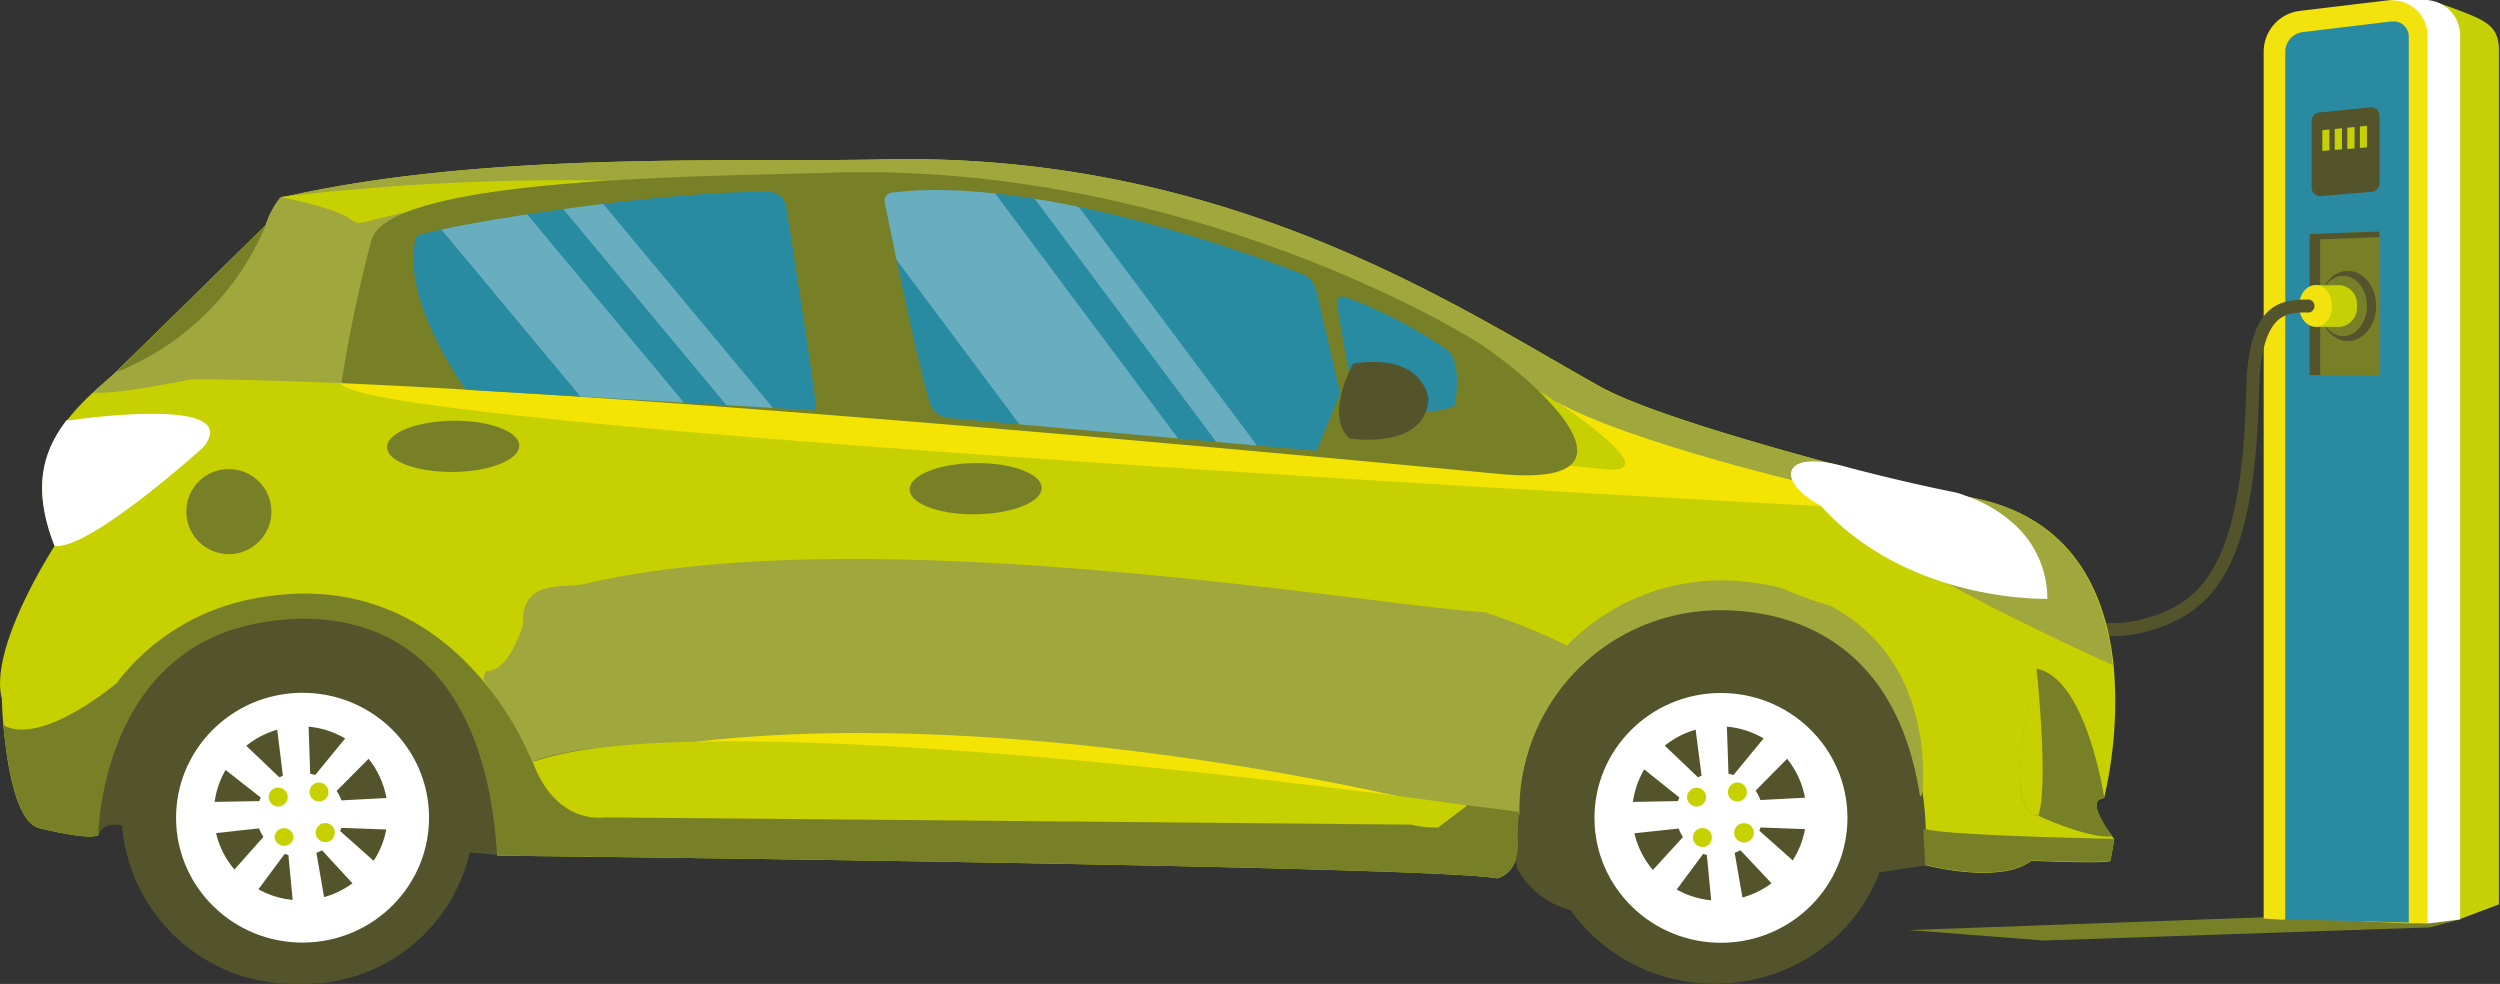<svg xmlns="http://www.w3.org/2000/svg" viewBox="0 0 141.12 55.54"><rect x="0" y="0" width="141.12" height="55.54" fill="#333333" stroke="none"/><defs><clipPath id="clip-path"><path class="cls-1" d="M44.39 11.73c.42 2.7 1.71 10.89 1.68 11.44L26.29 22s-3.76-5.16-2.8-8.62c.11-.42 13.19-2.62 19.88-2.55a1 1 0 011.02.9z"/></clipPath><clipPath id="clip-path-2"><path class="cls-1" d="M73.46 15.45c-2.86-1.11-15-5.57-23.13-4.58a.47.47 0 00-.39.55c.37 1.83 1.72 8.45 2.52 11.27a1.27 1.27 0 001.11.91l20.75 1.85 1.33-3.25-1.37-5.88a1.36 1.36 0 00-.82-.87z"/></clipPath><style>.cls-1{fill:none}.cls-2{fill:#788027}.cls-3{fill:#c5d005}.cls-4{fill:#fff}.cls-5{fill:#f2e20d}.cls-7{fill:#53532c}.cls-8{fill:#c7d101}.cls-9{fill:#9fa73d}.cls-10{fill:#f4e404}.cls-11{fill:#288ba2}.cls-13{opacity:.3}</style></defs><g id="Layer_2" data-name="Layer 2"><g id="Laag_1" data-name="Laag 1"><path class="cls-2" d="M138.87 51.9l-1.72.45-21.79.74-7.62-.59 23.35-.84 7.78.24z"/><path class="cls-3" d="M131.75 51.85V2.9a2.32 2.32 0 012-2.28l3-.61c.09 0 .43-.09 2.68.82 1.06.44 1.63.83 1.63 2v48.22l-2.25.85z"/><path class="cls-4" d="M129.5 51.85V2.9a2.32 2.32 0 012-2.28l3.59-.62h1.72a2 2 0 012.06 2.06V51.9l-1.73.22z"/><path class="cls-5" d="M127.78 51.85V2.9a2.32 2.32 0 012-2.28l5-.6h.25a2 2 0 012 2.06v50.04h-1.19l-6.55-.31-.42.11z"/><path d="M129 51.89V2.9a1.12 1.12 0 011-1.09l5-.6h.11a.85.85 0 01.86.87v50z" fill="#2a8aa1"/><path class="cls-7" d="M130.49 10.59V6.83a.48.48 0 01.44-.48l2.86-.29a.48.48 0 01.53.47v3.82a.49.49 0 01-.47.48l-2.86.24a.48.48 0 01-.5-.48z"/><path class="cls-3" d="M131.79 7.28l.41-.04v1.19l-.41.03V7.28zm1.12 1.1l-.41.03v-1.2l.41-.04v1.21zm-1.42-1.07v1.18l-.4.03V7.35l.4-.04zm1.72-.17l.4-.04v1.22l-.4.03V7.14z"/><path class="cls-2" d="M130.37 21.17v-7.96l3.94-.14v8.14l-3.94-.04z"/><path class="cls-7" d="M134.31 13.07v.32l-3.34.12v7.67l-.6-.01v-7.96l3.94-.14z"/><ellipse class="cls-7" cx="132.53" cy="17.27" rx="1.6" ry="1.98"/><ellipse class="cls-2" cx="132.27" cy="17.27" rx="1.34" ry="1.7"/><path class="cls-3" d="M130.74 16.1h1.37a1.06 1.06 0 01.93 1.17 1.08 1.08 0 01-.92 1.18h-1.38z"/><ellipse class="cls-5" cx="130.71" cy="17.27" rx=".93" ry="1.18"/><path class="cls-7" d="M119.29 35.91a7.29 7.29 0 002-.29c3.79-1.11 6-3.68 6.23-13.53.1-4.46 1.54-4.46 2.7-4.45h.12a.37.37 0 000-.73h-.12c-1.68 0-3.33.38-3.43 5.16-.22 10.39-2.82 12-5.7 12.84-4.25 1.24-7.15-2.28-7.18-2.32a.37.37 0 00-.57.46 8.34 8.34 0 005.95 2.86z"/><path class="cls-8" d="M.11 39.46s0 .6.08 1.46c.18 2 .66 5.44 2 5.82 0 0 2.81.71 3.36.4 0 0 .11-9.54 8-11.72 4.68-1.29 13.66-1 14.51 12.88 0 0 52.87.57 56.43 1.28 0 0 1.39-.21 1.18-2.38a10.61 10.61 0 01.1-1.2c.28-2.89 1.77-10 9.54-11.39 0 0 11.16-2.15 13.07 10.36.09.59.16 1.21.2 1.86s.08 1.33.08 2c0 0 4.21 1.13 6-.24 0 0 4.39.18 4.47 0l.22-1.22-.11-.14c-.37-.5-1.5-2.09-.47-2.18a23.81 23.81 0 00.54-7.5c-.45-4.25-2.48-8.86-9-9.61 0 0-15.76-3.76-20-6.13C82.49 17.46 69.4 8.54 49.73 9c-8.49.18-22.48-.48-33.92 2.17a4.87 4.87 0 00-.81 1.54s-8.13 8-8.6 8.43-.77.67-1.13 1a13.14 13.14 0 00-1.5 1.6c-1.38 1.77-1.94 3.85-.68 7.07-.01.01-3.76 5.77-2.98 8.65z"/><path class="cls-7" d="M105.93 49.26l2.73-.4S110.18 35 97.73 34.38C93 34.13 84.9 37 85.6 48.94a4.73 4.73 0 003.13 2.45S83 40.52 95 36.83c4.21-1.29 12.36 2.1 10.93 12.43zm-79.52-1.15l1.74.15s1.38-12.37-10.48-13.7a11.34 11.34 0 00-12.1 12.58s.21-.94 1.61-.44a10.59 10.59 0 017.29-9.18c4.17-1.52 12.11.36 11.94 10.59z"/><ellipse class="cls-7" cx="96.81" cy="45.96" rx="9.89" ry="9.58" transform="rotate(-.67 96.367 45.888)"/><ellipse class="cls-4" cx="97.15" cy="46.16" rx="7.14" ry="7.05" transform="rotate(-.66 97.831 46.575)"/><path class="cls-7" d="M92.13 46A4.92 4.92 0 1097 41a4.94 4.94 0 00-4.87 5z"/><path class="cls-4" d="M91 47.17l-.14-1.88 3.86-.07a1.67 1.67 0 01.08-.2l-2.94-2.35 1.22-1.43 2.77 2.64.2-.1-.49-3.78 1.88-.13.13 3.8.28.08 2.47-3L101.7 42l-2.6 2.63a2.4 2.4 0 01.27.53l3.81-.2v1.89l-3.8-.14-.07.18 2.92 2.6-1.33 1.33L98.25 48l-.33.14.67 3.86-1.86.27-.38-4-.21-.07-2.33 3.14-1.48-1.17L95 47.25a2.16 2.16 0 01-.24-.48z"/><path class="cls-8" d="M97.54 44.71a.52.52 0 00.54.53.53.53 0 00.53-.54.54.54 0 00-.54-.53.54.54 0 00-.53.54zm-2.31.29a.55.55 0 00.54.53.54.54 0 00.53-.53.52.52 0 00-.54-.53.54.54 0 00-.53.53zm.33 2.28a.55.55 0 00.54.53.53.53 0 00.53-.54.52.52 0 00-.54-.53.54.54 0 00-.53.54zm2.33-.28A.54.54 0 0099 47a.54.54 0 00-.54-.53.54.54 0 00-.57.53z"/><path class="cls-7" d="M6.86 46.07a9.74 9.74 0 0010 9.47 9.59 9.59 0 10-.22-19.16 9.72 9.72 0 00-9.78 9.69z"/><ellipse class="cls-4" cx="17.08" cy="46.16" rx="7.14" ry="7.05" transform="rotate(-.67 16.833 46.278)"/><path class="cls-7" d="M12.07 46a4.91 4.91 0 104.85-5 4.94 4.94 0 00-4.85 5z"/><path class="cls-4" d="M10.91 47.17l-.13-1.88 3.86-.07a1.67 1.67 0 01.08-.2l-3-2.35L13 41.24l2.77 2.64.2-.1L15.5 40l1.88-.13.13 3.8.28.08 2.46-3L21.63 42 19 44.65a2 2 0 01.27.53l3.81-.2v1.89l-3.81-.14a1.34 1.34 0 01-.07.18l2.92 2.6-1.32 1.33L18.18 48l-.32.14.67 3.86-1.87.27-.38-4-.21-.07-2.33 3.14-1.47-1.17 2.6-2.93a2.73 2.73 0 01-.25-.48z"/><path class="cls-8" d="M17.47 44.71a.54.54 0 00.54.53.52.52 0 00.53-.54.54.54 0 00-.54-.53.55.55 0 00-.53.54zm-2.3.29a.54.54 0 00.54.53.54.54 0 00.53-.54.53.53 0 00-.54-.53.52.52 0 00-.53.54zm.33 2.28a.54.54 0 001.07 0 .53.53 0 00-.54-.53.52.52 0 00-.53.53zm2.32-.28a.54.54 0 001.08 0 .54.54 0 10-1.08 0z"/><path class="cls-9" d="M5.26 22.15c1.18.17 5.53-.74 5.53-.74 2.41 0 5.29.09 8.51.22 18 .78 46.69 3.35 65.3 5.12 10.75 1 18.14 1.79 18.14 1.79 5.27 4 16.52 9 16.52 9-.45-4.25-2.48-8.86-9-9.61 0 0-2.74-.65-6.25-1.59-4.9-1.3-11.29-3.16-13.78-4.54C82.49 17.46 69.4 8.54 49.73 9c-8.49.18-22.48-.48-33.92 2.17a4.87 4.87 0 00-.81 1.54c-.2.2-7.13 7-8.42 8.25l-.18.17c-.4.35-.78.68-1.14 1.02z"/><path class="cls-2" d="M51.35 27.63c0 .8 1.68 1.43 3.74 1.4s3.72-.69 3.71-1.49-1.68-1.42-3.74-1.4-3.72.69-3.71 1.49zm-29.5-2.39c0 .8 1.69 1.42 3.75 1.4s3.72-.69 3.71-1.49-1.69-1.42-3.74-1.4-3.73.69-3.72 1.49zM10.52 28.9a2.4 2.4 0 102.36-2.42 2.39 2.39 0 00-2.36 2.42z"/><path class="cls-8" d="M84.08 20.43s11.27 6.27 6.48 6.32h-5.94a17.9 17.9 0 00-.54-6.32z"/><path class="cls-4" d="M3.08 30.82c2 .23 8.39-5.57 8.39-5.57 2.45-3-7.47-1.53-7.47-1.53h-.24c-1.38 1.8-1.94 3.88-.68 7.1zm70.38-15.37c-2.86-1.11-15-5.57-23.13-4.58a.47.47 0 00-.39.55c.37 1.83 1.72 8.45 2.52 11.27a1.27 1.27 0 001.11.91l20.75 1.85 1.33-3.25-1.37-5.88a1.36 1.36 0 00-.82-.87z"/><path class="cls-4" d="M73.46 15.45c-2.86-1.11-15-5.57-23.13-4.58a.47.47 0 00-.39.55c.37 1.83 1.72 8.45 2.52 11.27a1.27 1.27 0 001.11.91l20.75 1.85 1.33-3.25-1.37-5.88a1.36 1.36 0 00-.82-.87z"/><path class="cls-4" d="M73.46 15.45c-2.86-1.11-15-5.57-23.13-4.58a.47.47 0 00-.39.55c.37 1.83 1.72 8.45 2.52 11.27a1.27 1.27 0 001.11.91l20.75 1.85 1.33-3.25-1.37-5.88a1.36 1.36 0 00-.82-.87z"/><path class="cls-4" d="M73.46 15.45c-2.86-1.11-15-5.57-23.13-4.58a.47.47 0 00-.39.55c.37 1.83 1.72 8.45 2.52 11.27a1.27 1.27 0 001.11.91l20.75 1.85 1.33-3.25-1.37-5.88a1.36 1.36 0 00-.82-.87z"/><path class="cls-2" d="M108.58 46.81c0 .65.08 1.33.08 2 0 0 4.21 1.13 6-.24 0 0 4.39.18 4.47 0l.22-1.22s-9.09-.17-10.58-.53a.69.69 0 00-.19-.01zm6.48-.76s2.88 1.33 4.19 1.16c-.37-.5-1.5-2.09-.47-2.18 0 0-1-6.75-3.82-7.28.04 0-2.17 8.14.1 8.3z"/><path class="cls-8" d="M115.06 46.05c.6-1.78-.1-8.3-.1-8.3s-2.17 8.14.1 8.3z"/><path class="cls-9" d="M27.53 37.87c1.25 0 2-2.64 2-2.64-.15-2.61 2.45-2 3.46-2.27 16.24-3.8 44.72 1.28 50.78 1.59a34.86 34.86 0 014.68 1.89 12.21 12.21 0 019.93-3.62C110 34 108.49 44.88 108.49 44.88l-.11.07c-1.91-12.51-13.07-10.36-13.07-10.36A11.31 11.31 0 0085.77 46c0-.19-5.55.71-6.14.58l-29.46-.27L34 46.15s-2.63.46-4-3.14a4.27 4.27 0 01-.18-.54 34.58 34.58 0 00-2.54-4.1c.07-.37.13-.5.25-.5z"/><path class="cls-10" d="M79.43 45.07s-23.19-5.61-41.72-3z"/><path class="cls-8" d="M112.09 34.1s-8.74 4.41-21.69-8l12.36 2.44S108 32 112.09 34.1z"/><path class="cls-2" d="M6.57 21l.36-.14A15.29 15.29 0 0015 12.72c-.21.2-7.14 7.03-8.43 8.28zM.19 40.92c.18 2 .66 5.44 2 5.82 0 0 2.81.71 3.36.4 0 0 .11-9.54 8-11.72 4.68-1.29 13.66-1 14.51 12.88 0 0 52.87.57 56.43 1.28 0 0 1.39-.21 1.18-2.38 0 0 0-.62.08-1.37 0 0-47.44-6.33-55.71-2.82 0 0-4.23-11.46-15.76-9.21a12.63 12.63 0 00-7.69 4.75S2.56 42 .31 41a.27.27 0 00-.12-.08z"/><path class="cls-10" d="M102 27.31s-11.89-2.8-15-5.19c0 0 7.52 4.77 3.61 4.37-21.79-2.25-71.37-5-71.38-4.91-.21 2.6 83.74 7 83.74 7s-1.3-.43-.97-1.27z"/><path class="cls-8" d="M15.81 11.12s3.2.62 4 1.27a.82.82 0 00.74.16 83.26 83.26 0 0113.65-2.36 137.33 137.33 0 00-18.39.93z"/><path class="cls-4" d="M102.77 28.54l.11.12.13.14c5 5.25 12.56 5 12.56 5a5.67 5.67 0 00-2-4.32A7.74 7.74 0 00111 28a5.27 5.27 0 00-.6-.2s-2.88-.56-6.39-1.5-3.75.9-1.24 2.24z"/><path class="cls-8" d="M30.07 43c1.33 3.6 4 3.14 4 3.14l16.14.14 29.46.27a5.83 5.83 0 001.51.16l1.65-1.25s-42.05-6-52.46-2.54z"/><path class="cls-2" d="M19.29 21.52a.23.23 0 000 .11c8.4.37 19.13 1.12 30.08 2 12.5 1 25.29 2.17 35.22 3.12s.44-6.67-1.91-7.86c0 0-15.94-9.79-35.86-9.14-6.54.22-25.18.2-25.88 3.91a78.21 78.21 0 00-1.65 7.86z"/><path class="cls-11" d="M44.39 11.73c.42 2.7 1.71 10.89 1.68 11.44L26.29 22s-3.76-5.16-2.8-8.62c.11-.42 13.19-2.62 19.88-2.55a1 1 0 011.02.9zm37.32 8.04a25.16 25.16 0 00-5.78-3 .33.33 0 00-.46.36c.21 1.39.82 5.19 1.18 5.44 0 0 3.93 1.2 5.47.31 0-.01.46-2.35-.41-3.11z"/><path class="cls-7" d="M76.38 20.52s-1.65 2.94-.2 4.23c0 0 4.29.69 4.45-2.23 0 0-.22-2.61-4.25-2z"/><g class="cls-13" clip-path="url(#clip-path)"><path class="cls-4" transform="rotate(140.22 36.726 16.222)" d="M35.77 5.93h1.92v20.59h-1.92z"/><path class="cls-4" transform="rotate(140.22 31.933 18.045)" d="M29.8 7.75h4.27v20.59H29.8z"/></g><path class="cls-11" d="M73.46 15.45c-2.86-1.11-15-5.57-23.13-4.58a.47.47 0 00-.39.55c.37 1.83 1.72 8.45 2.52 11.27a1.27 1.27 0 001.11.91l20.75 1.85 1.33-3.25-1.37-5.88a1.36 1.36 0 00-.82-.87z"/><g class="cls-13" clip-path="url(#clip-path-2)"><path class="cls-4" transform="rotate(143.25 64.753 18.29)" d="M63.89 5.78h1.72v25.01h-1.72z"/><path class="cls-4" transform="rotate(143.25 58.375 19.474)" d="M55.02 6.97h6.7v25.01h-6.7z"/></g></g></g></svg>